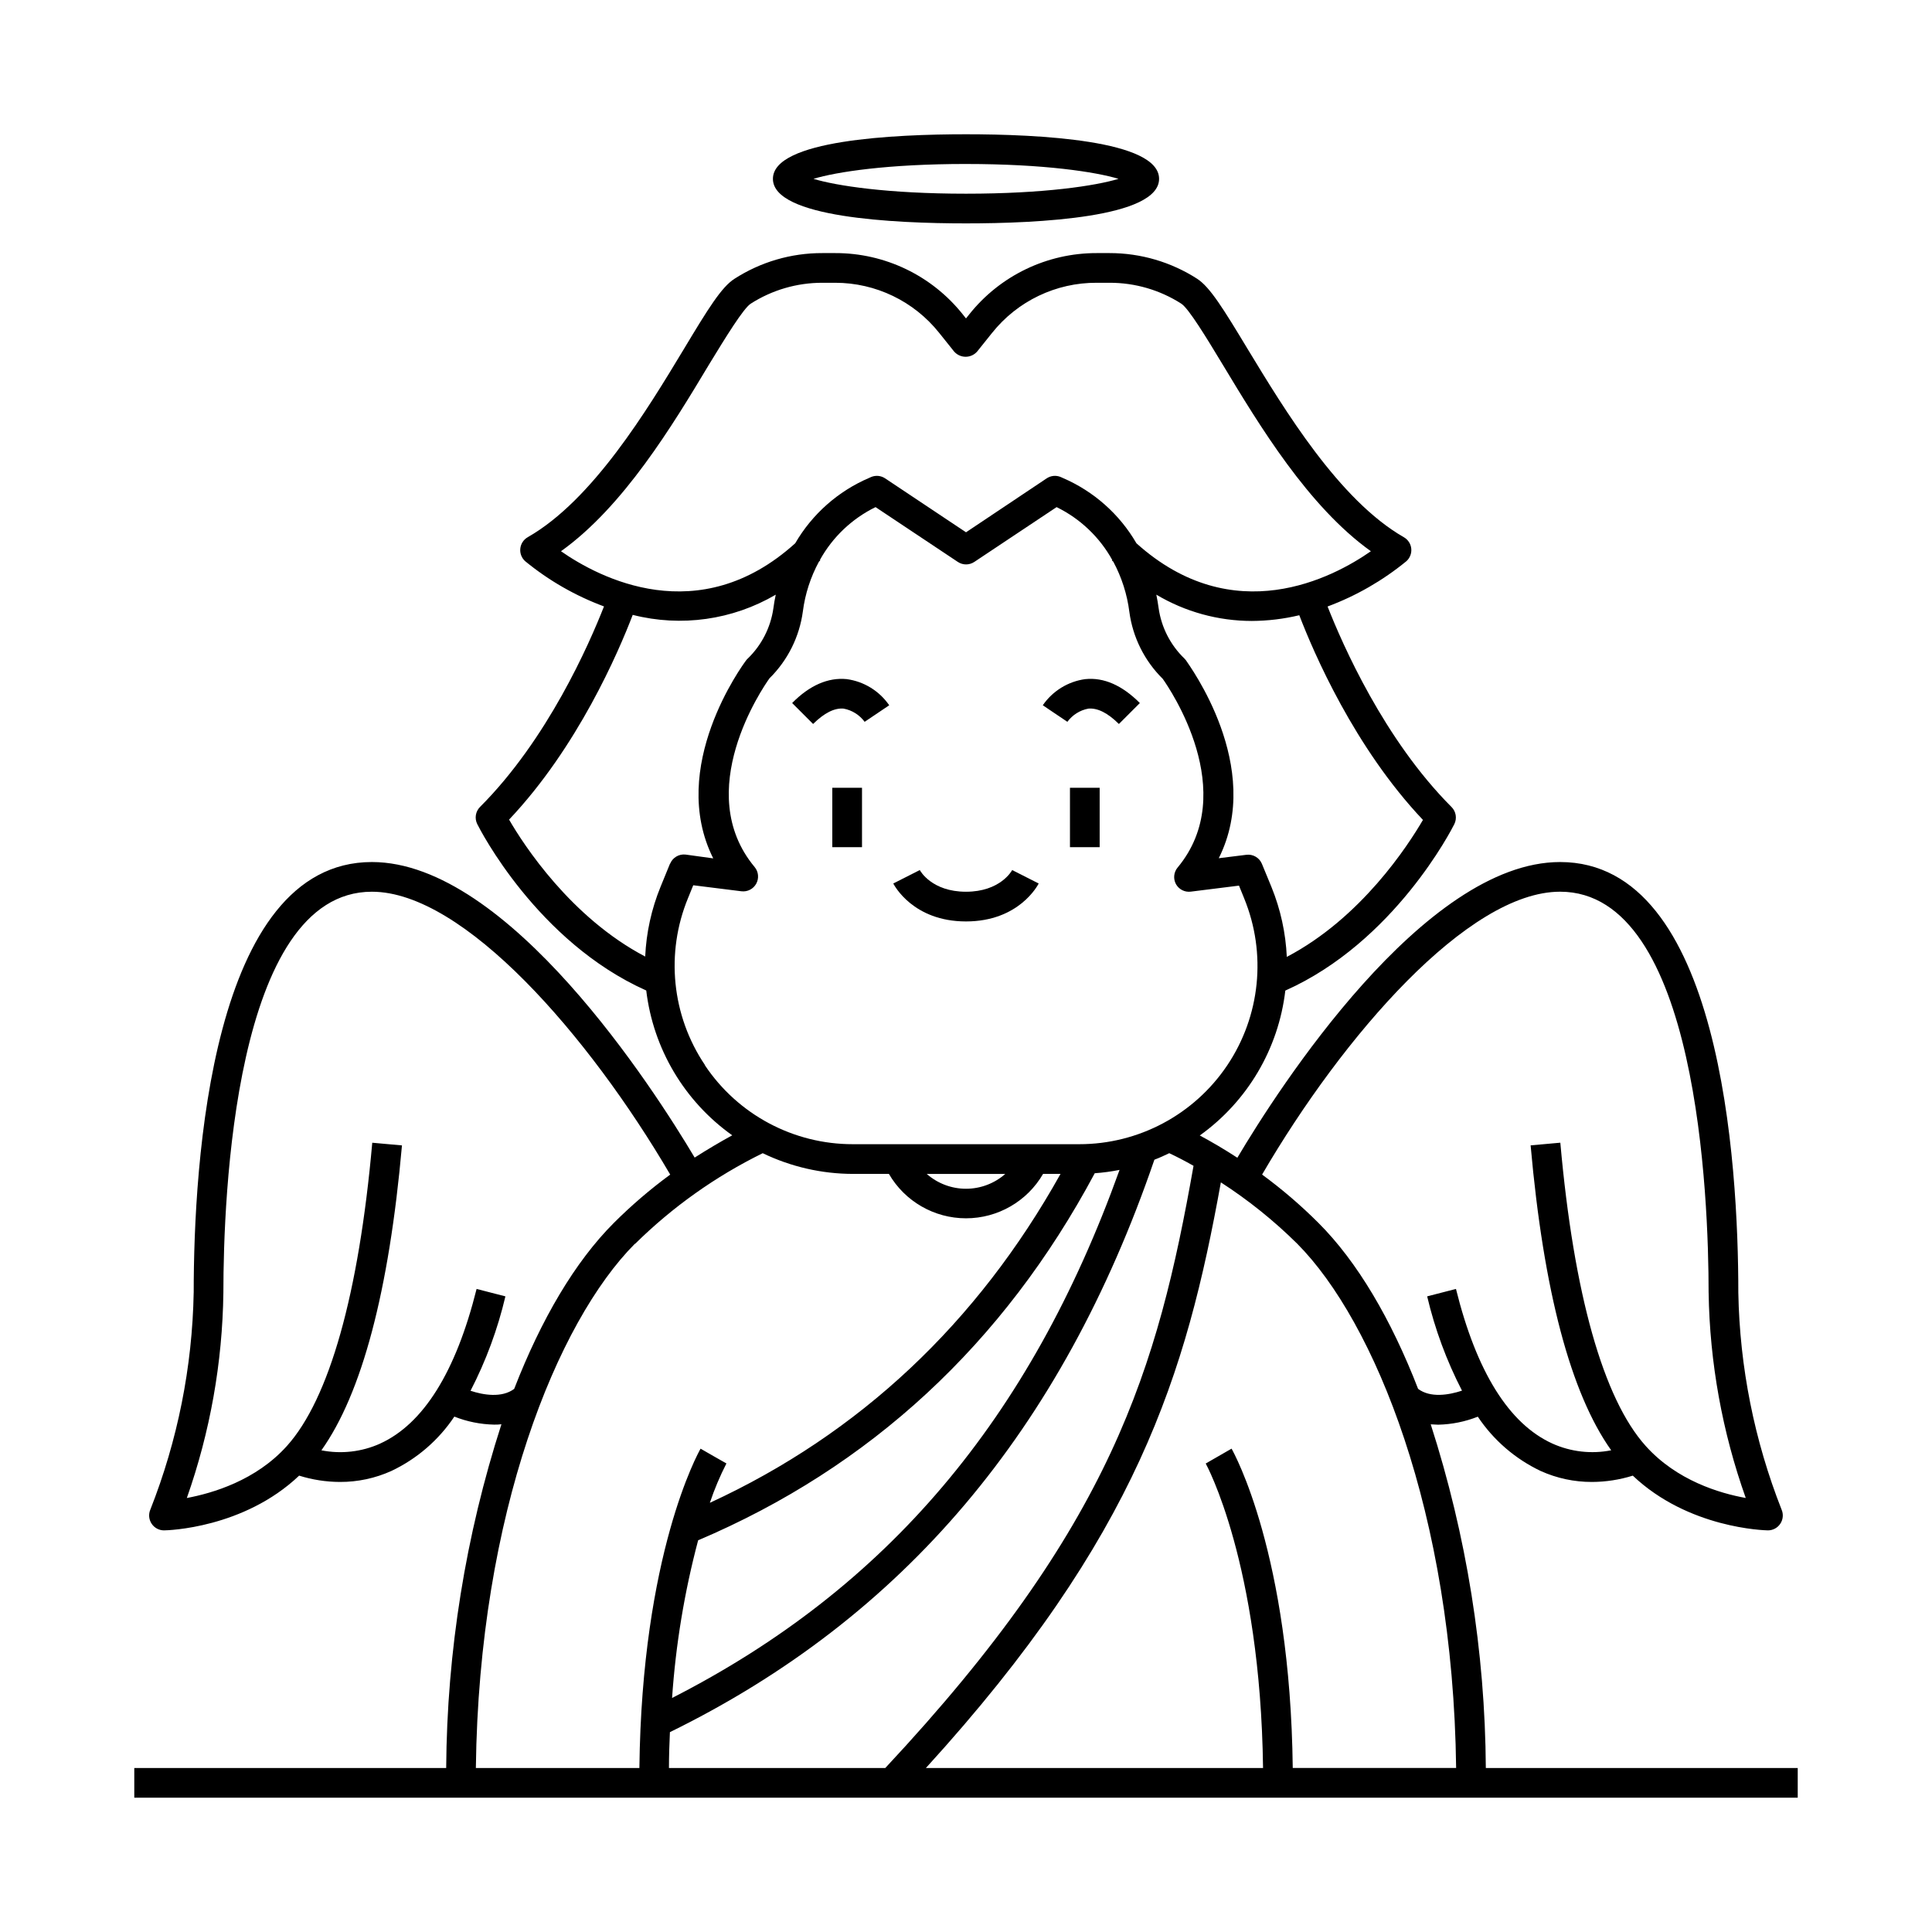 <?xml version="1.0" encoding="UTF-8"?>
<!-- Uploaded to: SVG Repo, www.svgrepo.com, Generator: SVG Repo Mixer Tools -->
<svg fill="#000000" width="800px" height="800px" version="1.1" viewBox="144 144 512 512" xmlns="http://www.w3.org/2000/svg">
 <g>
  <path d="m400 388.19c14.07 0 19.051-9.645 19.266-10.055l-7.027-3.562c-0.117 0.234-3.188 5.746-12.242 5.746-9.055 0-12.121-5.512-12.242-5.746l-7.027 3.562c0.223 0.41 5.199 10.055 19.273 10.055z"/>
  <path d="m537.76 612.54c-0.199-30.926-5.121-61.641-14.602-91.078 0.668 0 1.32 0.098 1.969 0.098 3.602-0.078 7.16-0.797 10.508-2.125 4.156 6.223 9.926 11.203 16.688 14.406 4.266 1.918 8.887 2.906 13.562 2.891 3.672-0.012 7.32-0.574 10.824-1.672 14.742 13.992 34.914 14.484 35.816 14.504 1.312 0 2.539-0.66 3.266-1.75 0.746-1.105 0.879-2.516 0.355-3.738-7.227-18.324-11.109-37.793-11.473-57.488 0-34.32-4.606-114.14-47.23-114.14-36.133 0-74.785 60.242-85.531 78.367-3.504-2.281-6.867-4.25-9.957-5.902 12.629-9.035 20.859-22.977 22.668-38.398 28.91-12.91 44.141-42.805 44.793-44.121 0.746-1.516 0.445-3.336-0.746-4.527-17.871-17.891-28.91-43.117-32.848-53.137 7.574-2.82 14.629-6.879 20.883-12.004 0.945-0.844 1.426-2.09 1.293-3.352-0.133-1.258-0.863-2.379-1.965-3.004-17.18-9.84-31.664-33.852-41.328-49.77-6.496-10.766-10.035-16.512-13.441-18.715v-0.004c-6.922-4.449-14.977-6.812-23.203-6.809h-3.406 0.004c-13.164-0.031-25.617 5.957-33.812 16.254l-0.848 1.062-0.848-1.062h0.004c-8.195-10.297-20.648-16.285-33.809-16.254h-3.406c-8.27-0.027-16.371 2.344-23.32 6.828-3.406 2.184-6.945 7.871-13.441 18.695-9.605 15.922-24.09 39.949-41.328 49.77v0.004c-1.102 0.625-1.832 1.746-1.965 3.004-0.133 1.262 0.348 2.508 1.293 3.352 6.25 5.125 13.309 9.172 20.883 11.984-3.938 10.035-14.977 35.266-32.848 53.137-1.191 1.191-1.492 3.012-0.746 4.527 0.648 1.32 15.883 31.211 44.793 44.121 1.844 15.434 10.117 29.371 22.789 38.375-3.09 1.691-6.453 3.66-9.957 5.902-10.746-18.082-49.398-78.324-85.531-78.324-42.629 0-47.23 79.824-47.23 114.14h-0.004c-0.367 19.695-4.258 39.164-11.492 57.488-0.523 1.223-0.387 2.633 0.355 3.738 0.727 1.09 1.953 1.75 3.266 1.75 0.906 0 21.078-0.512 35.816-14.504h0.004c3.504 1.098 7.152 1.66 10.82 1.672 4.699 0.016 9.344-0.977 13.621-2.91 6.766-3.203 12.531-8.184 16.688-14.406 3.348 1.328 6.906 2.047 10.508 2.125 0.648 0 1.301 0 1.969-0.098-9.492 29.441-14.43 60.164-14.641 91.098h-82.656v7.871h440.83v-7.871zm-59.039 0h-89.348c56.047-61.5 68.98-104.3 78.168-155.2 7.297 4.707 14.082 10.164 20.254 16.273 20.445 20.586 41.266 71.32 42.094 138.92h-43.297c-0.668-56.699-15.566-83.465-16.215-84.625l-6.848 3.938c0.117 0.234 14.484 26.312 15.191 80.688zm78.719-232.23c36.527 0 39.359 81.336 39.359 106.27h0.004c0.293 18.547 3.617 36.922 9.84 54.398-6.906-1.238-18.301-4.625-26.508-13.777-11.238-12.477-19.07-40.266-22.633-80.375l-7.871 0.707c3.426 38.633 10.629 65.73 21.352 80.805v0.004c-5.242 1.039-10.676 0.418-15.551-1.77-11.512-5.215-20.133-18.992-25.586-40.992l-7.637 1.969 0.004-0.004c2.043 8.676 5.144 17.07 9.23 24.992-3.523 1.16-8.363 1.969-11.633-0.473-7.144-18.441-16.117-33.711-26.43-44.004-4.641-4.637-9.625-8.91-14.914-12.789 21.469-36.805 54.609-74.961 78.973-74.961zm-97.141 72.641c-9.543 53.961-21.648 95.352-81.691 159.59h-57.328c0-3.266 0.117-6.434 0.254-9.504 61.797-30.309 103.83-79.98 128.39-151.7 1.359-0.512 2.676-1.121 3.938-1.73 2.066 0.965 4.172 2.066 6.434 3.344zm-131.29 99.246c45.598-19.363 80.945-52.055 105.11-97.277h0.004c2.207-0.156 4.402-0.453 6.57-0.887-23.754 66.145-61.695 110.92-118.59 139.95h0.004c0.961-14.113 3.273-28.105 6.906-41.781zm192.08-190.9c-3.938 6.75-16.355 25.957-36.074 36.289v0.004c-0.289-6.352-1.66-12.609-4.055-18.5l-2.539-6.16c-0.676-1.641-2.371-2.625-4.133-2.398l-7.301 0.906c12.121-24.188-7.871-51.168-8.738-52.508-0.109-0.152-0.234-0.289-0.371-0.414-3.707-3.566-6.109-8.27-6.832-13.363-0.156-1.199-0.375-2.383-0.609-3.562 7.652 4.555 16.387 6.961 25.289 6.969 4.242-0.02 8.469-0.527 12.598-1.516 3.777 9.84 14.582 35.031 32.766 54.238zm-189.18-120.71c4.406-7.223 9.051-14.781 11.02-16.098 5.676-3.637 12.273-5.562 19.012-5.551h3.406c10.727 0.004 20.867 4.891 27.551 13.285l3.938 4.922-0.004-0.004c0.773 0.895 1.895 1.406 3.07 1.406 1.18 0 2.301-0.512 3.07-1.406l3.938-4.922v0.004c6.727-8.445 16.953-13.344 27.75-13.285h3.406-0.004c6.738-0.012 13.34 1.914 19.012 5.551 1.969 1.32 6.574 8.875 10.98 16.176 9.684 16.059 22.633 37.551 39.242 49.418-10.035 7.008-36.406 21.02-62.129-2.106-4.488-7.738-11.359-13.82-19.582-17.34l-0.473-0.215c-1.227-0.523-2.633-0.391-3.738 0.352l-21.371 14.289-21.43-14.289h-0.004c-1.105-0.742-2.512-0.875-3.738-0.352l-0.473 0.215c-8.238 3.516-15.121 9.598-19.621 17.34-25.586 23.125-52.035 9.109-62.07 2.106 16.609-11.867 29.559-33.359 39.242-49.496zm-10.332 132.25-2.519 6.16c-2.41 5.887-3.789 12.145-4.074 18.5-19.68-10.332-32.156-29.52-36.074-36.289 18.184-19.227 28.988-44.398 32.766-54.258h0.004c12.844 3.273 26.465 1.348 37.902-5.356-0.254 1.18-0.473 2.383-0.629 3.602-0.723 5.094-3.125 9.797-6.828 13.363-0.141 0.125-0.266 0.262-0.375 0.414-0.945 1.258-20.859 28.32-8.738 52.508l-7.301-1.008c-1.773-0.215-3.469 0.785-4.133 2.441zm9.23 53.391c-8.797-13.07-10.473-29.672-4.469-44.238l1.379-3.387 12.754 1.594h-0.004c1.602 0.203 3.164-0.594 3.941-2.008 0.777-1.418 0.613-3.164-0.418-4.406-16.688-20.016 2.086-47.449 3.938-50.027 4.824-4.762 7.934-10.992 8.836-17.711 0.594-4.629 2.043-9.105 4.269-13.207l0.355-0.336-0.098-0.117c3.363-6.062 8.508-10.945 14.738-13.992l21.805 14.523c1.324 0.883 3.047 0.883 4.371 0l21.805-14.523c6.231 3.047 11.375 7.93 14.742 13.992l-0.098 0.117-0.004 0.004c0.117 0.121 0.242 0.23 0.375 0.332 2.234 4.148 3.68 8.672 4.269 13.344 0.906 6.719 4.012 12.949 8.84 17.711 1.852 2.598 20.586 30.031 3.938 50.027h-0.004c-1.027 1.246-1.191 2.992-0.414 4.41 0.789 1.395 2.348 2.176 3.938 1.965l12.754-1.594 1.379 3.387h-0.004c5.973 14.574 4.289 31.168-4.492 44.242-8.785 13.074-23.504 20.914-39.254 20.898h-59.945c-15.75 0.02-30.469-7.828-39.223-20.918zm79.605 28.871c-2.875 2.535-6.578 3.934-10.41 3.934-3.836 0-7.535-1.398-10.414-3.934zm-141.7 57.445h-0.004c4.09-7.922 7.188-16.316 9.23-24.992l-7.637-1.969c-5.492 22.004-14.109 35.777-25.586 40.992l0.004 0.004c-4.871 2.188-10.305 2.809-15.547 1.77 10.727-15.074 17.93-42.176 21.352-80.805l-7.871-0.707c-3.562 40.109-11.395 67.895-22.633 80.375-8.207 9.133-19.68 12.496-26.508 13.777v-0.004c6.168-17.484 9.438-35.859 9.684-54.398 0-24.934 2.832-106.27 39.359-106.27 24.363 0 57.504 38.16 79.055 74.961v0.004c-5.289 3.879-10.277 8.152-14.918 12.789-10.312 10.293-19.285 25.586-26.43 44.004-3.266 2.441-8.188 1.637-11.633 0.473zm43.609-38.926c9.906-9.77 21.324-17.875 33.809-24.008 7.453 3.594 15.617 5.473 23.895 5.488h9.543c4.227 7.285 12.008 11.766 20.43 11.766 8.418 0 16.203-4.481 20.426-11.766h4.625c-22.082 39.559-53.273 68.879-92.93 87.164 1.199-3.582 2.668-7.066 4.391-10.43l-3.426-1.949-3.426-1.969c-0.648 1.141-15.547 27.906-16.215 84.625h-43.336c0.828-67.602 21.648-118.34 42.137-138.92z"/>
  <path d="m364.57 352.77h7.871v15.742h-7.871z"/>
  <path d="m367.57 331.79c2.234 0.418 4.223 1.668 5.57 3.5l6.516-4.387h-0.004c-2.609-3.793-6.695-6.309-11.258-6.93-4.898-0.492-9.84 1.633-14.465 6.336l5.551 5.551c2.934-2.91 5.668-4.289 8.09-4.07z"/>
  <path d="m427.55 352.77h7.871v15.742h-7.871z"/>
  <path d="m432.43 331.79c2.441-0.215 5.156 1.16 8.09 4.074l5.551-5.551c-4.684-4.703-9.566-6.848-14.465-6.336v-0.004c-4.562 0.621-8.648 3.137-11.258 6.93l6.516 4.387c1.344-1.832 3.336-3.082 5.566-3.5z"/>
  <path d="m400 203.2c19.109 0 51.168-1.535 51.168-11.809s-32.059-11.809-51.168-11.809-51.168 1.535-51.168 11.809 32.059 11.809 51.168 11.809zm0-15.742c20.742 0 34.363 2.106 40.422 3.938-6.062 1.832-19.68 3.938-40.422 3.938s-34.363-2.106-40.422-3.938c6.059-1.836 19.676-3.941 40.422-3.941z"/>
 </g>
</svg>